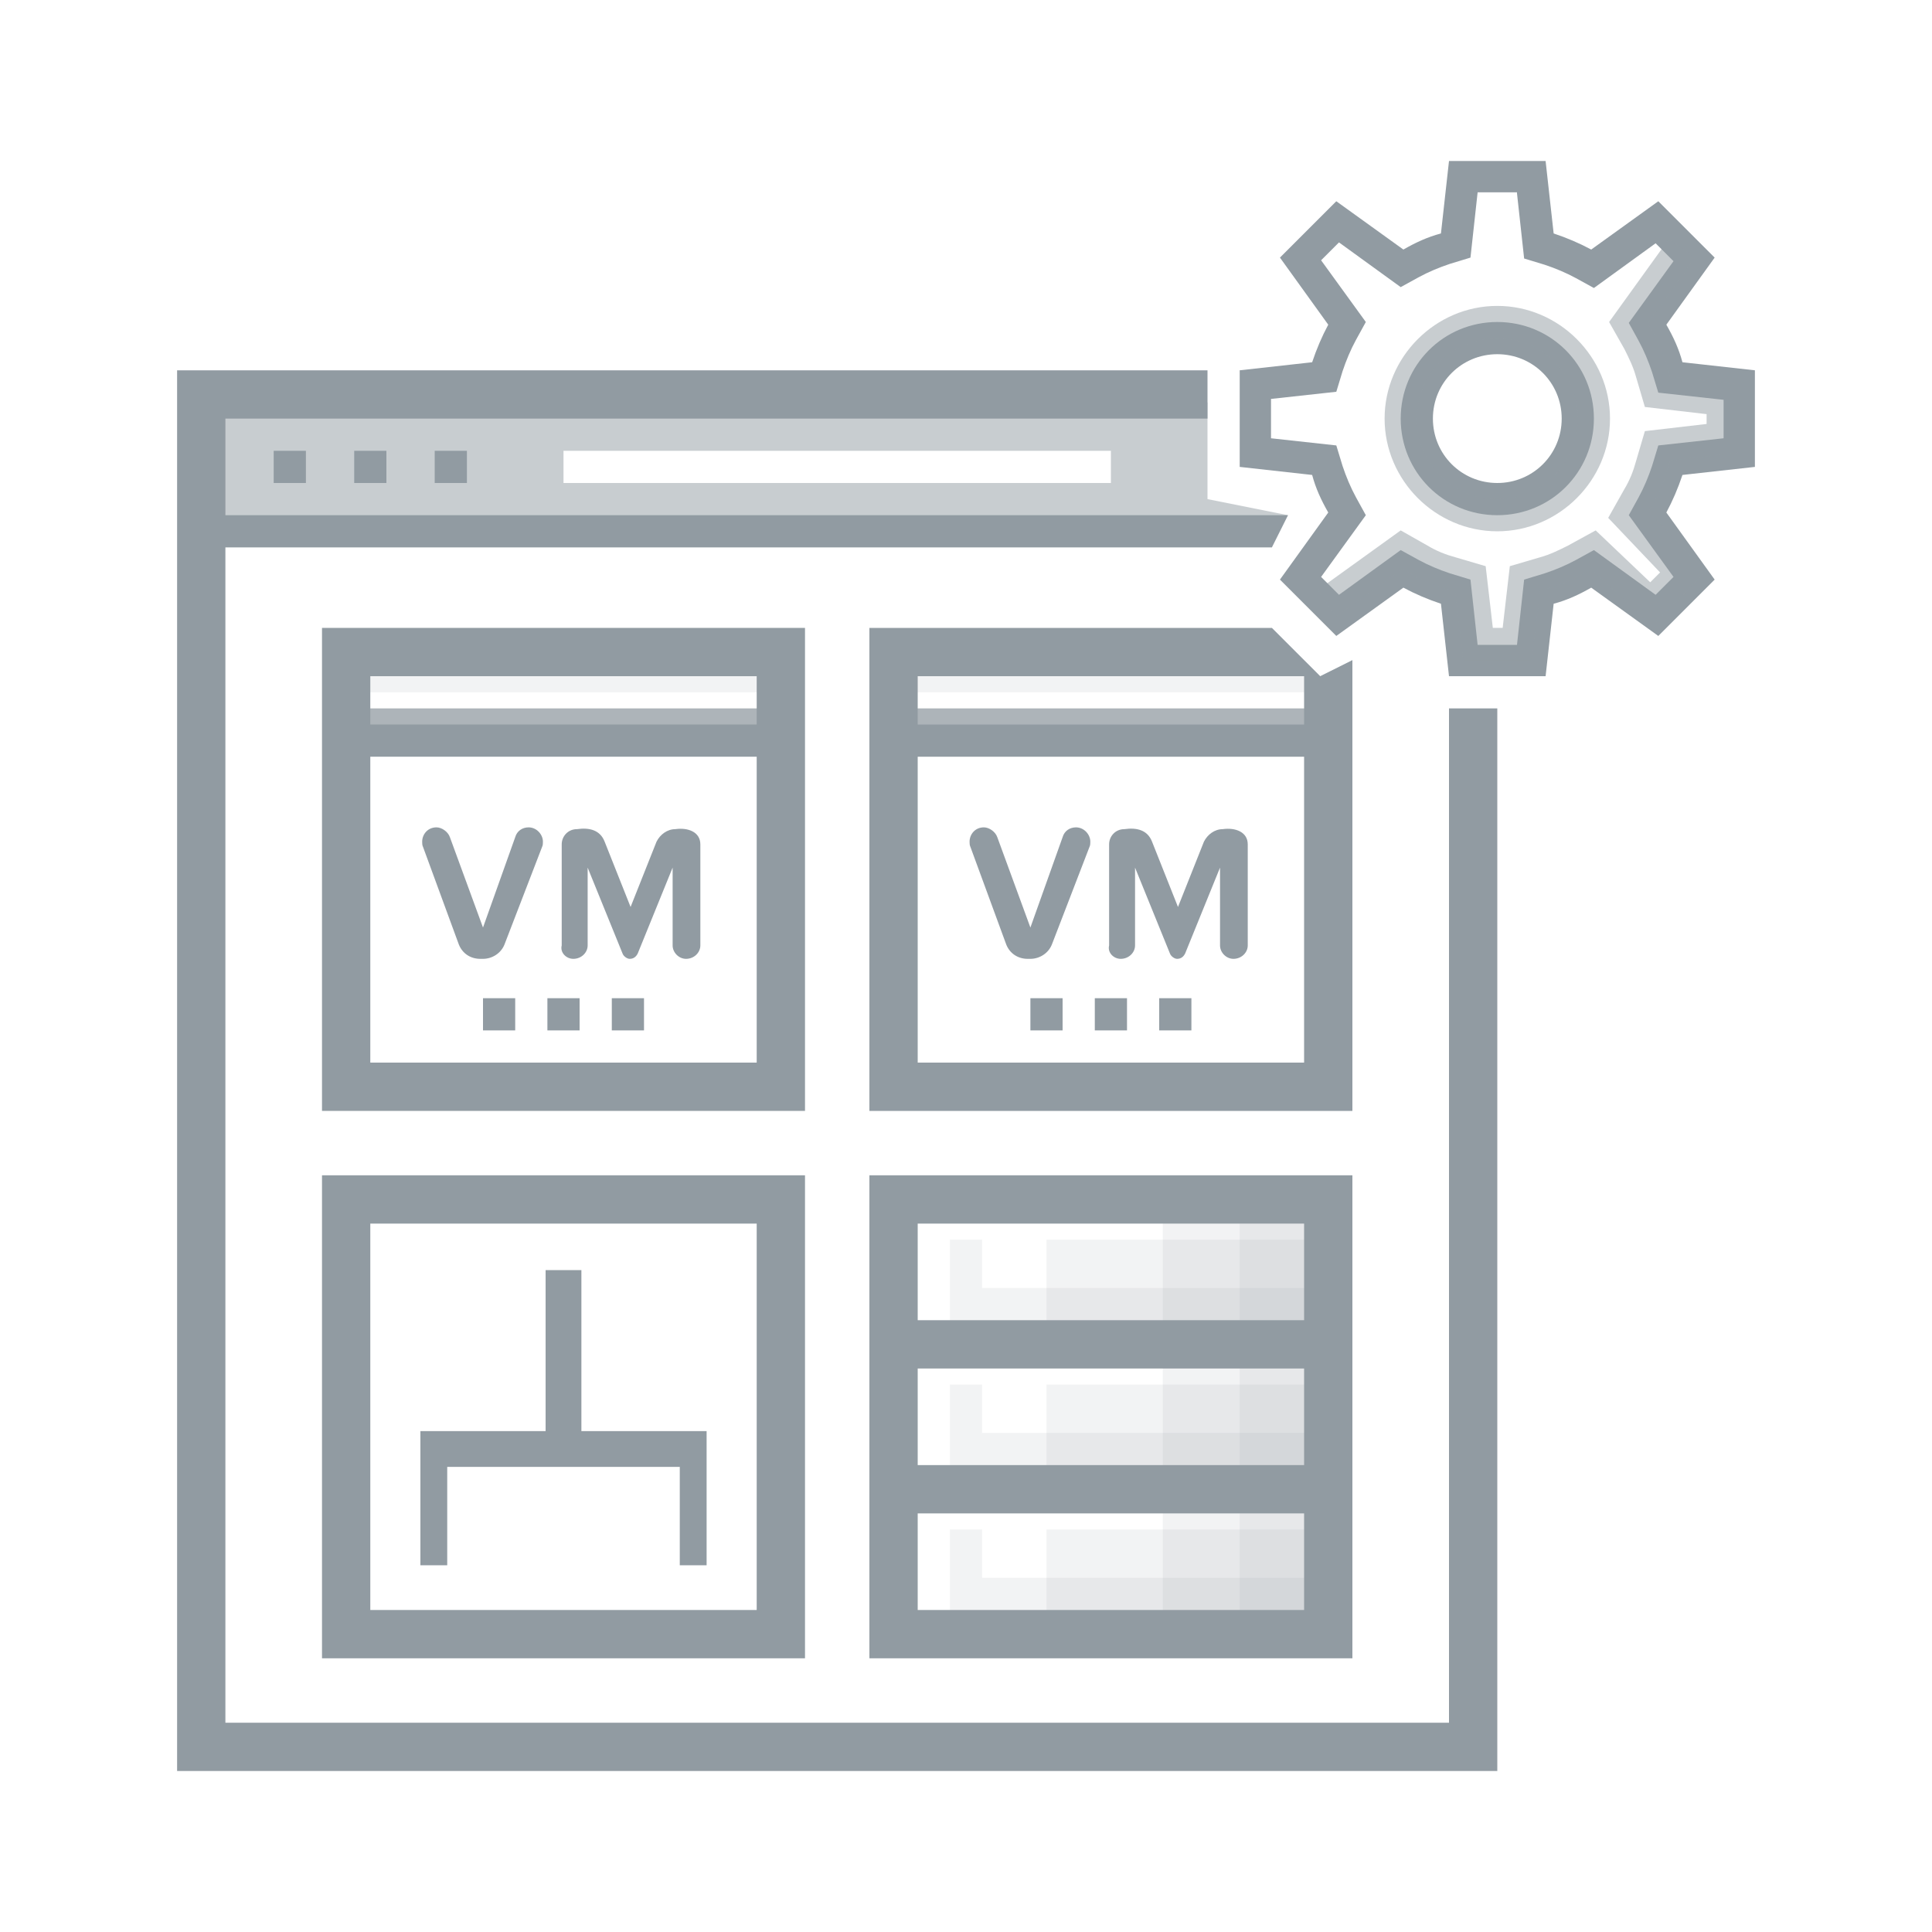 <?xml version="1.0" encoding="utf-8"?>
<!-- Generator: Adobe Illustrator 18.1.1, SVG Export Plug-In . SVG Version: 6.00 Build 0)  -->
<svg version="1.1" id="Layer_1" xmlns="http://www.w3.org/2000/svg" xmlns:xlink="http://www.w3.org/1999/xlink" x="0px" y="0px"
	 viewBox="0 0 216 216" style="enable-background:new 0 0 216 216;" xml:space="preserve">
<style type="text/css">
	.st0{opacity:0.12;}
	.st1{fill:#919BA2;}
	.st2{opacity:0.5;}
	.st3{opacity:0.25;}
	.st4{opacity:0.25;fill:#919BA2;}
	.st5{opacity:0.75;fill:#919BA2;}
	.st6{opacity:0.5;fill:#919BA2;}
	.st7{opacity:0.12;fill:#919BA2;}
	.st8{opacity:0.75;}
	.st9{opacity:0.62;}
	.st10{opacity:0.37;}
	.st11{opacity:0.37;fill:#919BA2;}
	.st12{opacity:0.75;fill:#939CA2;}
	.st13{fill:#FFFFFF;}
	.st14{opacity:0.5;fill:#939CA2;}
	.st15{fill:url(#SVGID_1_);}
	.st16{fill:url(#SVGID_2_);}
	.st17{opacity:0.36;}
</style>
<g>
	<g>
		<g class="st2">
			<path class="st1" d="M23.8,45v14.4h118.4l1.8-1.8l-9-1.8V45H23.8z M124.2,54H63v-3.6h61.2V54z"/>
		</g>
	</g>
	<polygon class="st1" points="162,79.2 162,192.6 25.2,192.6 25.2,61.2 142.2,61.2 144,57.6 25.2,57.6 25.2,46.8 135,46.8 135,41.4 
		19.8,41.4 19.8,198 167.4,198 167.4,79.2 	"/>
	<rect x="30.6" y="50.4" class="st1" width="3.6" height="3.6"/>
	<rect x="39.6" y="50.4" class="st1" width="3.6" height="3.6"/>
	<rect x="48.6" y="50.4" class="st1" width="3.6" height="3.6"/>
	<polygon class="st1" points="65,160 65,142 61,142 61,160 47,160 47,175 50,175 50,164 76,164 76,175 79,175 79,160 	"/>
	<path class="st1" d="M90,131.4H36v54h54V131.4z M84.6,180H41.4v-43.2h43.2V180z"/>
	<rect x="39.6" y="73.8" class="st7" width="46.8" height="3.6"/>
	<g class="st8">
		<g>
			<rect x="39.6" y="79.2" class="st1" width="46.8" height="3.6"/>
		</g>
	</g>
	<rect x="54" y="111.6" class="st1" width="3.6" height="3.6"/>
	<rect x="61.2" y="111.6" class="st1" width="3.6" height="3.6"/>
	<rect x="68.4" y="111.6" class="st1" width="3.6" height="3.6"/>
	<path class="st1" d="M51.3,105.6c0.4,1,1.3,1.6,2.4,1.6h0.3c1,0,2-0.6,2.4-1.6l4.2-10.9c0.1-0.2,0.1-0.4,0.1-0.6
		c0-0.8-0.7-1.6-1.6-1.6c-0.7,0-1.3,0.4-1.5,1.1l-3.6,10.1l-3.7-10.1c-0.2-0.6-0.9-1.1-1.5-1.1c-1,0-1.6,0.8-1.6,1.6
		c0,0.2,0,0.4,0.1,0.6L51.3,105.6z"/>
	<path class="st1" d="M64.1,107.2c0.9,0,1.6-0.7,1.6-1.5V97l3.9,9.6c0.1,0.3,0.5,0.6,0.8,0.6c0.4,0,0.7-0.2,0.9-0.6l3.9-9.6v8.7
		c0,0.8,0.7,1.5,1.5,1.5c0.9,0,1.6-0.7,1.6-1.5V94.4c0-1.4-1.4-1.9-2.8-1.7c-0.9,0-1.7,0.6-2.1,1.4l-2.9,7.3l-2.9-7.3
		c-0.5-1.3-1.7-1.6-3.1-1.4c-1,0-1.7,0.8-1.7,1.7v11.3C62.6,106.5,63.3,107.2,64.1,107.2z"/>
	<path class="st1" d="M90,70.2H36v54h54V70.2z M84.6,118.8H41.4V84.6h43.2V118.8z M84.6,81H41.4v-5.4h43.2V81z"/>
	<polygon class="st7" points="145.8,73.8 100.8,73.8 100.8,77.4 149.4,77.4 	"/>
	<g class="st8">
		<g>
			<rect x="100.8" y="79.2" class="st1" width="46.8" height="3.6"/>
		</g>
	</g>
	<rect x="115.2" y="111.6" class="st1" width="3.6" height="3.6"/>
	<rect x="122.4" y="111.6" class="st1" width="3.6" height="3.6"/>
	<rect x="129.6" y="111.6" class="st1" width="3.6" height="3.6"/>
	<path class="st1" d="M112.5,105.6c0.4,1,1.3,1.6,2.4,1.6h0.3c1,0,2-0.6,2.4-1.6l4.2-10.9c0.1-0.2,0.1-0.4,0.1-0.6
		c0-0.8-0.7-1.6-1.6-1.6c-0.7,0-1.3,0.4-1.5,1.1l-3.6,10.1l-3.7-10.1c-0.2-0.6-0.9-1.1-1.5-1.1c-1,0-1.6,0.8-1.6,1.6
		c0,0.2,0,0.4,0.1,0.6L112.5,105.6z"/>
	<path class="st1" d="M125.3,107.2c0.9,0,1.6-0.7,1.6-1.5V97l3.9,9.6c0.1,0.3,0.5,0.6,0.8,0.6c0.4,0,0.7-0.2,0.9-0.6l3.9-9.6v8.7
		c0,0.8,0.7,1.5,1.5,1.5c0.9,0,1.6-0.7,1.6-1.5V94.4c0-1.4-1.4-1.9-2.8-1.7c-0.9,0-1.7,0.6-2.1,1.4l-2.9,7.3l-2.9-7.3
		c-0.5-1.3-1.7-1.6-3.1-1.4c-1,0-1.7,0.8-1.7,1.7v11.3C123.8,106.5,124.5,107.2,125.3,107.2z"/>
	<path class="st1" d="M151.2,73.8l-3.6,1.8l-5.4-5.4h-45v54h54V73.8z M145.8,118.8h-43.2V84.6h43.2V118.8z M145.8,81h-43.2v-5.4
		h43.2V81z"/>
	<g>
		<g class="st0">
			<rect x="117" y="138.6" class="st1" width="30.6" height="10.8"/>
		</g>
		<g class="st0">
			<polygon class="st1" points="148,144 148,149.4 106.2,149.4 106.2,138.6 109.8,138.6 109.8,144 			"/>
		</g>
		<g class="st0">
			<rect x="130" y="135" class="st1" width="18" height="14.4"/>
		</g>
		<g class="st0">
			<rect x="138.6" y="135" class="st1" width="9" height="14.4"/>
		</g>
		<g class="st0">
			<rect x="117" y="154.8" class="st1" width="30.6" height="10.8"/>
		</g>
		<g class="st0">
			<polygon class="st1" points="148,160.2 148,165.6 106.2,165.6 106.2,154.8 109.8,154.8 109.8,160.2 			"/>
		</g>
		<g class="st0">
			<rect x="130" y="151.2" class="st1" width="18" height="14.4"/>
		</g>
		<g class="st0">
			<rect x="138.6" y="151.2" class="st1" width="9" height="14.4"/>
		</g>
		<g class="st0">
			<rect x="117" y="171" class="st1" width="30.6" height="10.8"/>
		</g>
		<g class="st0">
			<polygon class="st1" points="148,176.4 148,181.8 106.2,181.8 106.2,171 109.8,171 109.8,176.4 			"/>
		</g>
		<g class="st0">
			<rect x="130" y="167.4" class="st1" width="18" height="14.4"/>
		</g>
		<g class="st0">
			<rect x="138.6" y="167.4" class="st1" width="9" height="14.4"/>
		</g>
		<path class="st1" d="M97.2,131.4v54h54v-54H97.2z M145.8,180h-43.2v-10.8h43.2V180z M145.8,163.8h-43.2V153h43.2V163.8z
			 M102.6,147.6v-10.8h43.2v10.8H102.6z"/>
	</g>
	<g>
		<g>
			<path class="st1" d="M167.4,39.6c4,0,7.2,3.2,7.2,7.2s-3.2,7.2-7.2,7.2c-4,0-7.2-3.2-7.2-7.2S163.4,39.6,167.4,39.6 M167.4,36
				c-6,0-10.8,4.8-10.8,10.8s4.8,10.8,10.8,10.8c6,0,10.8-4.8,10.8-10.8S173.4,36,167.4,36L167.4,36z"/>
		</g>
		<g>
			<path class="st1" d="M169.6,21.6l0.8,7.3l2.3,0.7c1.2,0.4,2.4,0.9,3.5,1.5l2,1.1l6.9-5l2,2l-5,6.9l1.1,2c0.6,1.1,1.1,2.3,1.5,3.5
				l0.7,2.3l7.3,0.8V49l-7.3,0.8l-0.7,2.3c-0.4,1.2-0.9,2.4-1.5,3.5l-1.1,2l5,6.9l-2,2l-6.9-5l-2,1.1c-1.1,0.6-2.3,1.1-3.5,1.5
				l-2.3,0.7l-0.8,7.3h-4.4l-0.8-7.3l-2.3-0.7c-1.2-0.4-2.4-0.9-3.5-1.5l-2-1.1l-6.9,5l-2-2l5-6.9l-1.1-2c-0.6-1.1-1.1-2.3-1.5-3.5
				l-0.7-2.3l-7.3-0.8v-4.4l7.3-0.8l0.7-2.3c0.4-1.2,0.9-2.4,1.5-3.5l1.1-2l-5-6.9l2-2l6.9,5l2-1.1c1.1-0.6,2.3-1.1,3.5-1.5l2.3-0.7
				l0.8-7.3H169.6 M172.8,18H162l-0.9,8.1c-1.5,0.4-2.8,1-4.2,1.8l-7.5-5.4l-6.3,6.3l5.4,7.5c-0.7,1.3-1.3,2.7-1.8,4.2l-8.1,0.9
				v10.8l8.1,0.9c0.4,1.5,1,2.8,1.8,4.2l-5.4,7.5l6.3,6.3l7.5-5.4c1.3,0.7,2.7,1.3,4.2,1.8l0.9,8.1h10.8l0.9-8.1
				c1.5-0.4,2.8-1,4.2-1.8l7.5,5.4l6.3-6.3l-5.4-7.5c0.7-1.3,1.3-2.7,1.8-4.2l8.1-0.9V41.4l-8.1-0.9c-0.4-1.5-1-2.8-1.8-4.2l5.4-7.5
				l-6.3-6.3l-7.5,5.4c-1.3-0.7-2.7-1.3-4.2-1.8L172.8,18L172.8,18z"/>
		</g>
		<g class="st2">
			<path class="st1" d="M167.4,59.4c-6.9,0-12.6-5.7-12.6-12.6s5.7-12.6,12.6-12.6c6.9,0,12.6,5.7,12.6,12.6S174.3,59.4,167.4,59.4z
				 M167.4,37.8c-5,0-9,4-9,9s4,9,9,9c5,0,9-4,9-9S172.4,37.8,167.4,37.8z"/>
		</g>
		<g class="st2">
			<path class="st1" d="M171.2,73.8h-7.6l-0.9-7.7l-1.1-0.3c-1.3-0.4-2.6-0.9-3.8-1.6l-1-0.6l-7.4,5.3l-2.1-2.9l9.3-6.7l3,1.7
				c1,0.6,2,1,3.1,1.3l3.4,1l0.8,6.9h1.1l0.8-6.9l3.4-1c1.1-0.3,2.1-0.8,3.1-1.3l3.1-1.7l6.1,5.8l1.1-1.1l-5.8-6.1l1.8-3.2
				c0.6-1,1-2,1.3-3.1l1-3.4l6.9-0.8v-1.1l-6.9-0.8l-1-3.4c-0.3-1.1-0.8-2.1-1.3-3.1l-1.7-3l6.7-9.3l2.9,2.1l-5.3,7.4l0.6,1
				c0.7,1.2,1.2,2.5,1.6,3.8l0.3,1.1l7.7,0.9v7.6l-7.7,0.9l-0.3,1.1c-0.4,1.3-0.9,2.6-1.6,3.8l-0.5,0.8l6.4,6.7l-6,6.1l-6.8-6.4
				l-0.8,0.5c-1.2,0.7-2.5,1.2-3.8,1.6l-1.1,0.3L171.2,73.8z"/>
		</g>
	</g>
</g>
</svg>
